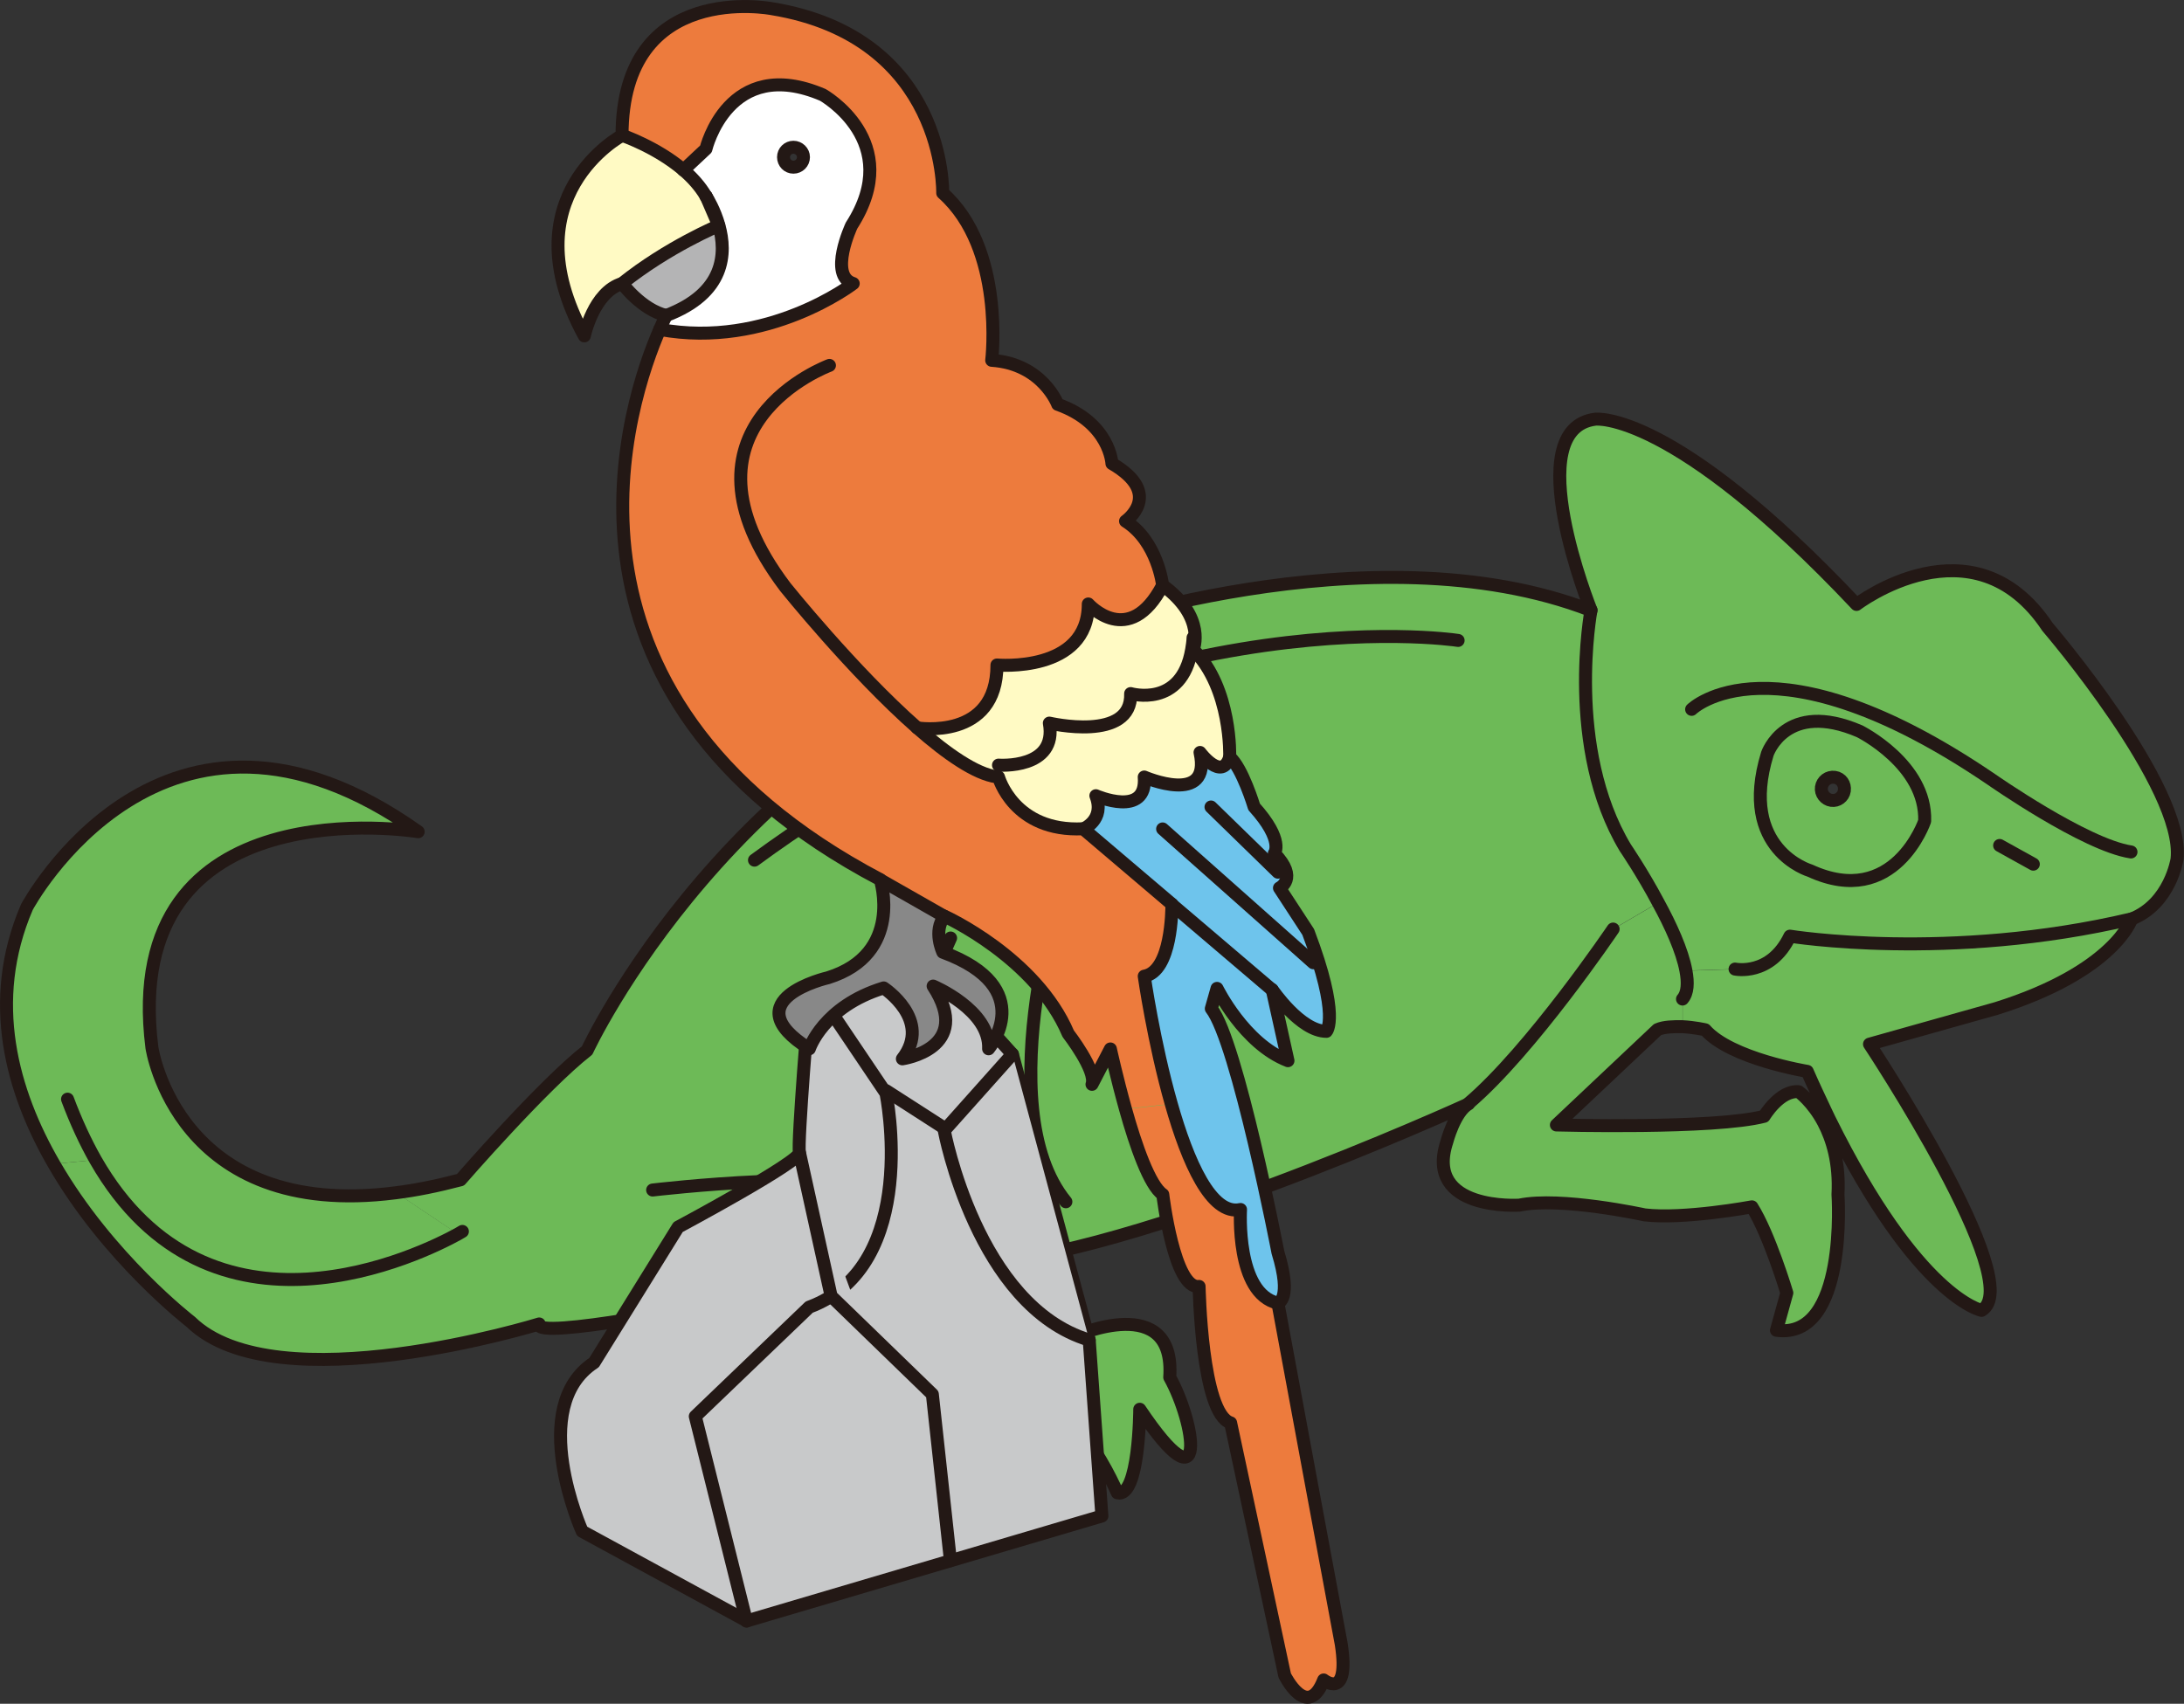 <?xml version="1.0" encoding="UTF-8"?>
<svg id="_レイヤー_2" data-name="レイヤー 2" xmlns="http://www.w3.org/2000/svg" viewBox="0 0 141.32 110.27">
  <rect x="0" y="0" width="141.32" height="110.27" fill="#333333" stroke="none"/>
  <defs>
    <style>
      .cls-1 {
        fill: #c8c9ca;
      }

      .cls-1, .cls-2 {
        stroke: #231815;
        stroke-linecap: round;
        stroke-linejoin: round;
        stroke-width: .84px;
      }

      .cls-3 {
        fill: #ed7b3d;
      }

      .cls-4 {
        fill: #fff;
      }

      .cls-5 {
        fill: #fffac4;
      }

      .cls-6 {
        fill: #6dba57;
      }

      .cls-2 {
        fill: none;
      }

      .cls-7 {
        fill: #b4b4b5;
      }

      .cls-8 {
        fill: #6ec4ec;
      }

      .cls-9 {
        fill: #888;
      }
    </style>
  </defs>
  <g id="_メイン" data-name="メイン">
    <g>
      <g>
        <g>
          <path class="cls-6" d="M140.88,55.59s-.43,2.88-2.94,3.88c-11.84,2.8-22.12,1.12-22.12,1.12-1.27,2.62-3.55,2.13-3.55,2.13l-3.18.1c-.24-1.29-.99-2.94-1.79-4.4-1.03-1.94-2.13-3.55-2.13-3.55-3.89-6.48-2.22-15.38-2.22-15.38,0,0-4.73-11.74.28-12.36,0,0,5.01-.63,16.9,11.99,0,0,7.55-5.77,12.36,1.46,0,0,8.89,10.36,8.38,15.02ZM124.53,53.14c.12-3.66-4.21-5.81-4.21-5.81-4.79-2.06-5.97,1.46-5.97,1.46-1.89,6.2,2.76,7.56,2.76,7.56,5.47,2.52,7.42-3.21,7.42-3.21Z"/>
          <path class="cls-6" d="M137.94,59.47s-1.1,3.39-8.75,5.79l-8.21,2.31s10.28,15.52,7.25,17.23c0,0-4.12-.8-9.84-12.36-.07-.15-.15-.31-.23-.48-.39-.83-.8-1.69-1.21-2.63,0,0-4.95-.81-6.6-2.69,0,0-.69-.16-1.47-.2v-1.77c.34-.4.37-1.05.22-1.84l3.18-.1s2.29.49,3.55-2.13c0,0,10.28,1.68,22.12-1.12Z"/>
          <path class="cls-6" d="M118.93,77.29s.66,9.41-3.98,8.79l.67-2.42s-1.13-3.78-2.26-5.57c0,0-4.41.82-6.94.52,0,0-5.43-1.19-8.11-.63,0,0-6.17.4-4.69-4.1,0,0,.5-1.93,1.4-2.45,4.06-3.45,9.36-11.29,9.36-11.29l2.92-1.71c.8,1.46,1.55,3.11,1.79,4.4.15.79.12,1.45-.22,1.84v1.77c-.57-.01-1.19,0-1.62.19l-6.54,6.17s10.22.28,13.44-.56c0,0,1.02-1.71,2.24-1.59,0,0,.89.63,1.61,1.99.57,1.09,1.04,2.62.93,4.66Z"/>
          <path class="cls-6" d="M120.33,47.33s4.33,2.15,4.21,5.81c0,0-1.95,5.73-7.42,3.21,0,0-4.66-1.36-2.76-7.56,0,0,1.19-3.52,5.97-1.46ZM119.34,51.18c.06-.42-.22-.8-.62-.86s-.8.22-.86.64.22.78.64.85.78-.22.84-.62Z"/>
          <path class="cls-6" d="M29.63,79.87l-4.03-2.69c1.29-.16,2.69-.44,4.2-.84,0,0,5.33-6.14,8.19-8.37,0,0,9.38-20.29,31.2-27.05,0,0,19.44-6.97,33.76-1.43,0,0-1.67,8.9,2.22,15.38,0,0,1.1,1.61,2.13,3.55l-2.92,1.71s-5.3,7.84-9.36,11.29c0,0-23.45,10.73-33.45,10.41,0,0,7.51,3.06,8.03,4.6,0,0,6.47-2.87,6.09,2.68,1.63,2.93,2.58,8.79-1.94,2.07,0,0-.02,5.77-1.45,5.41,0,0-1.17-2.7-2.33-3.76-1.68,3.09-3.93,7.87-2.62,1.97,0,0-1.44-.5-1.13-1.64,0,0-3.12-.77-7.82-5.91,0,0-2.53-3.76-11.8-2.95,0,0-12.18,2.46-11.71,1.36,0,0-17.02,5.26-22.55-.14,0,0-5.32-4.09-8.84-10.19l2.68-.26c7.41,12.96,21.24,6.01,23.45,4.8Z"/>
          <path class="cls-6" d="M6.18,75.07l-2.68.26c-2.71-4.68-4.39-10.54-1.76-16.65,0,0,8.83-16.59,25.32-4.88,0,0-19.4-3.19-17.23,13.97,0,0,1.63,11.22,15.77,9.4l4.03,2.69c-2.2,1.21-16.04,8.16-23.45-4.8Z"/>
        </g>
        <g>
          <path class="cls-2" d="M102.95,39.49s-4.73-11.74.28-12.36c0,0,5.01-.63,16.9,11.99,0,0,7.55-5.77,12.36,1.46,0,0,8.89,10.36,8.38,15.02,0,0-.43,2.88-2.94,3.88,0,0-1.1,3.39-8.75,5.79l-8.21,2.31s10.28,15.52,7.25,17.23c0,0-4.12-.8-9.84-12.36-.07-.15-.15-.31-.23-.48-.39-.83-.8-1.69-1.21-2.63,0,0-4.95-.81-6.6-2.69,0,0-.69-.16-1.47-.2-.57-.01-1.2,0-1.62.19l-6.54,6.17s10.22.28,13.44-.56c0,0,1.02-1.71,2.24-1.59,0,0,.89.63,1.61,1.99.57,1.09,1.04,2.62.93,4.66,0,0,.66,9.41-3.98,8.79l.67-2.42s-1.13-3.78-2.26-5.57c0,0-4.41.82-6.94.52,0,0-5.43-1.19-8.11-.63,0,0-6.17.4-4.69-4.1,0,0,.5-1.93,1.4-2.45,0,0-23.45,10.73-33.45,10.41,0,0,7.51,3.06,8.03,4.6,0,0,6.47-2.87,6.09,2.68,1.63,2.93,2.58,8.79-1.94,2.07,0,0-.02,5.77-1.45,5.41,0,0-1.17-2.7-2.33-3.76-1.68,3.09-3.93,7.87-2.62,1.97,0,0-1.44-.5-1.13-1.64,0,0-3.12-.77-7.82-5.91,0,0-2.53-3.76-11.8-2.95,0,0-12.18,2.46-11.71,1.36,0,0-17.02,5.26-22.55-.14,0,0-5.32-4.09-8.84-10.19-2.71-4.68-4.39-10.54-1.76-16.65,0,0,8.83-16.59,25.32-4.88,0,0-19.4-3.19-17.23,13.97,0,0,1.63,11.22,15.77,9.4,1.29-.16,2.69-.44,4.2-.84,0,0,5.33-6.14,8.19-8.37,0,0,9.38-20.29,31.2-27.05,0,0,19.44-6.97,33.76-1.43Z"/>
          <path class="cls-2" d="M42.23,77.02s13.23-1.56,15.02.34c0,0,2.25,3.57,4.33,4.47"/>
          <path class="cls-2" d="M102.95,39.49s-1.67,8.9,2.22,15.38c0,0,1.1,1.61,2.13,3.55.8,1.46,1.55,3.11,1.79,4.4.15.79.12,1.45-.22,1.84"/>
          <path class="cls-2" d="M112.27,62.72s2.29.49,3.55-2.13c0,0,10.28,1.68,22.12-1.12"/>
          <path class="cls-2" d="M109.46,45.91s5.2-5.12,19.39,4.53c0,0,6.07,4.25,9.04,4.7"/>
          <path class="cls-2" d="M114.36,48.79s1.19-3.52,5.97-1.46c0,0,4.33,2.15,4.21,5.81,0,0-1.95,5.73-7.42,3.21,0,0-4.66-1.36-2.76-7.56Z"/>
          <path class="cls-2" d="M119.34,51.18c-.06.4-.44.68-.84.62s-.7-.44-.64-.85.44-.7.86-.64.68.44.62.86Z"/>
          <line class="cls-2" x1="129.39" y1="54.72" x2="131.57" y2="55.93"/>
          <path class="cls-2" d="M104.38,60.13s-5.3,7.84-9.36,11.29"/>
          <path class="cls-2" d="M94.35,41.45c-.44-.07-21.88-3.17-45.53,14.22"/>
          <path class="cls-2" d="M29.92,79.7l-.29.17c-2.2,1.21-16.04,8.16-23.45-4.8-.65-1.15-1.26-2.46-1.81-3.93"/>
          <path class="cls-2" d="M77.07,54.5s-.75,13.6,3.41,19.38"/>
          <path class="cls-2" d="M68.97,56.24s-5.1,15.32,0,21.54"/>
          <path class="cls-2" d="M61.51,60.71s-4.54,9.54-1.46,16.64"/>
        </g>
      </g>
      <g>
        <g>
          <path class="cls-1" d="M71.3,98.12l-22.98,6.79-10.65-5.8s-3.61-8.04.77-10.92l5.44-8.77s8-4.28,7.85-4.83c-.15-.55.64-10,.64-10l7.05-3.13,6.09,6.77,4.97,18.5.82,11.39Z"/>
          <path class="cls-1" d="M53.78,65.49l3.55,5.27s2.29,11.15-4.97,13.84l-7.37,7.07,3.31,13.25"/>
          <path class="cls-1" d="M65.51,68.23l-4.41,4.94s2.11,11.37,9.38,13.56"/>
          <polyline class="cls-1" points="51.73 74.59 53.78 83.89 60.33 90.24 61.5 101.01"/>
          <line class="cls-1" x1="57.34" y1="70.59" x2="61.1" y2="73.01"/>
        </g>
        <g>
          <g>
            <path class="cls-3" d="M86.78,106.42c.56,3.67-1.14,2.31-1.14,2.31-1.05,2.68-2.52-.29-2.52-.29l-3.5-16.35c-1.9-.58-2.04-8.83-2.04-8.83-1.62.21-2.35-5.95-2.35-5.95-.85-.57-1.76-3.18-2.41-5.52l2.97-.33c1.06,3.74,2.59,7.25,4.48,6.83,0,0-.33,5.44,2.41,6.06.44,2.41,4.1,22.08,4.1,22.08Z"/>
            <path class="cls-8" d="M84.65,60.33c2.08,5.48,1.18,6.43,1.18,6.43-1.68,0-3.51-2.7-3.51-2.7l-6.48-5.52h0s-5.74-4.89-5.74-4.89c0,0,1.43-.57.82-2.15,0,0,3.34,1.46,3.13-1.21,0,0,4.38,1.9,3.61-1.59,0,0,1.42,1.91,1.92.3.81.68,1.58,3.22,1.58,3.22,1.98,2.19,1.31,3.01,1.31,3.01,1.59,1.64.33,2.24.33,2.24l1.86,2.85Z"/>
            <path class="cls-8" d="M82.31,64.06l1.02,4.6c-2.84-1.1-4.59-4.68-4.59-4.68l-.37,1.31c1.68,2.12,4.31,15.77,4.31,15.77.94,3.08,0,3.29,0,3.29-2.74-.62-2.41-6.06-2.41-6.06-1.9.42-3.42-3.09-4.48-6.83-1.14-4-1.75-8.27-1.75-8.27,1.79-.32,1.79-4.34,1.79-4.64l6.48,5.52Z"/>
            <path class="cls-5" d="M77.21,42.05c2.52,2.52,2.36,6.96,2.36,6.96-.5,1.6-1.92-.3-1.92-.3.77,3.49-3.61,1.59-3.61,1.59.21,2.67-3.13,1.21-3.13,1.21.61,1.58-.82,2.15-.82,2.15-4.48.23-5.48-3.35-5.48-3.35-.04,0-.08-.01-.12-.01l.12-.76s3.83.29,3.29-2.72c0,0,5.37,1.26,5.26-1.91,0,0,3.3.97,3.95-2.86h.09Z"/>
            <path class="cls-5" d="M77.12,42.03c-.65,3.83-3.95,2.86-3.95,2.86.11,3.17-5.26,1.91-5.26,1.91.54,3.01-3.29,2.72-3.29,2.72l-.12.76c-1.37-.19-3.24-1.49-5.14-3.17,0,0,5.16.85,5.16-4.07,0,0,5.91.54,5.91-3.95,0,0,2.63,2.96,4.81-1.21,2.85,2.08,1.98,4.16,1.98,4.16h-.09Z"/>
            <path class="cls-3" d="M59.35,47.11c1.91,1.68,3.78,2.98,5.14,3.17.04,0,.08.01.12.01,0,0,.99,3.58,5.48,3.35l5.74,4.88h0c0,.32,0,4.34-1.79,4.65,0,0,.61,4.27,1.75,8.27l-2.97.33c-.58-2.07-.98-3.9-.98-3.9l-1.19,2.29c.32-.88-1.54-3.28-1.54-3.28-2.08-4.93-8-7.6-8-7.6l-4.16-2.37c-22.89-12.07-16.16-31.27-14.27-35.61,6.97,1.29,12.52-2.97,12.52-2.97-1.63-.5-.11-3.75-.11-3.75,3.5-5.45-1.86-8.46-1.86-8.46-6.11-2.61-7.56,3.5-7.56,3.5l-1.46,1.37c-1.75-1.49-3.96-2.24-3.96-2.24C40.26-1.31,49.95.56,49.95.56c11.31,1.86,11.06,11.93,11.06,11.93,4.04,3.61,3.17,10.83,3.17,10.83,3.29.23,4.27,2.85,4.27,2.85,3.39,1.21,3.51,3.83,3.51,3.83,3.39,1.98.88,3.73.88,3.73,2.08,1.31,2.4,4.15,2.4,4.15-2.19,4.16-4.81,1.21-4.81,1.21,0,4.49-5.91,3.95-5.91,3.95,0,4.92-5.16,4.07-5.16,4.07Z"/>
            <path class="cls-9" d="M61.01,61.64c6.25,2.31,2.96,6.25,2.96,6.25.11-2.51-3.59-4.06-3.59-4.06,2.64,4.06-1.99,4.71-1.99,4.71,1.96-2.52-1.21-4.59-1.21-4.59-3.92,1.19-4.81,3.94-4.81,3.94-5.04-3.17,1.21-4.6,1.21-4.6,4.92-1.54,3.38-6.35,3.38-6.35l4.16,2.37c-.77.95-.11,2.33-.11,2.33Z"/>
            <path class="cls-4" d="M53.24,6.14s5.36,3.01,1.86,8.46c0,0-1.52,3.25.11,3.75,0,0-5.54,4.26-12.52,2.97.25-.58.42-.9.42-.9,3.82-1.45,3.91-4.04,3.41-5.82-.28-1.01-.74-1.75-.82-1.88h-.01c-.37-.65-.89-1.22-1.46-1.71l1.46-1.37s1.45-6.11,7.56-3.5ZM51.99,10.17c0-.34-.29-.64-.65-.64s-.64.29-.64.64.29.65.64.65.65-.29.65-.65Z"/>
            <path class="cls-7" d="M46.51,14.6c.5,1.78.41,4.38-3.41,5.82-1.59-.37-2.85-2.07-2.85-2.07,2.97-2.39,6.26-3.75,6.26-3.75Z"/>
            <path class="cls-7" d="M46.51,14.6l-.82-1.88c.08.13.54.88.82,1.88Z"/>
            <path class="cls-5" d="M45.69,12.72l.82,1.88s-3.29,1.37-6.26,3.75c-1.86.54-2.45,3.39-2.45,3.39-4.93-9.04,2.45-12.98,2.45-12.98,0,0,2.21.76,3.96,2.24.57.49,1.09,1.06,1.46,1.7h.01Z"/>
          </g>
          <g>
            <path class="cls-2" d="M40.26,8.76s-7.39,3.94-2.45,12.98c0,0,.6-2.85,2.45-3.39,0,0,1.26,1.7,2.85,2.07,0,0-.17.32-.42.9-1.9,4.35-8.62,23.55,14.27,35.61,0,0,1.54,4.81-3.38,6.35,0,0-6.25,1.43-1.21,4.6,0,0,.89-2.74,4.81-3.94,0,0,3.17,2.07,1.21,4.59,0,0,4.63-.65,1.99-4.71,0,0,3.7,1.55,3.59,4.06,0,0,3.29-3.94-2.96-6.25,0,0-.66-1.38.11-2.33,0,0,5.91,2.67,8,7.6,0,0,1.86,2.4,1.54,3.28l1.19-2.29s.4,1.83.98,3.9c.65,2.33,1.56,4.95,2.41,5.52,0,0,.73,6.17,2.35,5.95,0,0,.15,8.25,2.04,8.83l3.5,16.35s1.47,2.97,2.52.29c0,0,1.7,1.37,1.14-2.31,0,0-3.66-19.66-4.1-22.08,0,0,.94-.21,0-3.29,0,0-2.63-13.64-4.31-15.77l.37-1.31s1.75,3.58,4.59,4.68l-1.02-4.6s1.83,2.7,3.51,2.7c0,0,.9-.95-1.18-6.43l-1.86-2.85s1.26-.6-.33-2.24c0,0,.66-.82-1.31-3.01,0,0-.77-2.55-1.58-3.22,0,0,.16-4.44-2.36-6.96,0,0,.88-2.08-1.98-4.16,0,0-.32-2.84-2.4-4.15,0,0,2.52-1.75-.88-3.73,0,0-.12-2.63-3.51-3.83,0,0-.98-2.63-4.27-2.85,0,0,.88-7.23-3.17-10.83,0,0,.25-10.08-11.06-11.93,0,0-9.69-1.87-9.69,8.21Z"/>
            <path class="cls-2" d="M45.68,12.7c-.37-.64-.89-1.21-1.46-1.7-1.75-1.49-3.96-2.24-3.96-2.24"/>
            <path class="cls-2" d="M43.11,20.42c3.82-1.45,3.91-4.04,3.41-5.82-.28-1.01-.74-1.75-.82-1.88"/>
            <path class="cls-2" d="M45.68,12.7h.01s.82,1.9.82,1.9c0,0-3.29,1.37-6.26,3.75"/>
            <path class="cls-2" d="M44.22,11.01l1.46-1.37s1.45-6.11,7.56-3.5c0,0,5.36,3.01,1.86,8.46,0,0-1.52,3.25.11,3.75,0,0-5.54,4.26-12.52,2.97"/>
            <line class="cls-2" x1="75.83" y1="58.54" x2="82.31" y2="64.06"/>
            <path class="cls-2" d="M53.67,23.65s-10.73,3.94-2.85,14.35c0,0,4.38,5.46,8.53,9.11,1.91,1.68,3.78,2.98,5.14,3.17.04,0,.08.01.12.01,0,0,.99,3.58,5.48,3.35l5.74,4.88"/>
            <path class="cls-2" d="M75.83,58.53h0c0,.32,0,4.34-1.79,4.65,0,0,.61,4.27,1.75,8.27,1.06,3.74,2.59,7.25,4.48,6.83,0,0-.33,5.44,2.41,6.06"/>
            <path class="cls-2" d="M59.35,47.11s5.16.85,5.16-4.07c0,0,5.91.54,5.91-3.95,0,0,2.63,2.96,4.81-1.21"/>
            <path class="cls-2" d="M64.61,49.52s3.83.29,3.29-2.72c0,0,5.37,1.26,5.26-1.91,0,0,3.3.97,3.95-2.86.04-.24.08-.49.09-.76"/>
            <path class="cls-2" d="M70.09,53.65s1.43-.57.82-2.15c0,0,3.34,1.46,3.13-1.21,0,0,4.38,1.9,3.61-1.59,0,0,1.42,1.91,1.92.3"/>
            <line class="cls-2" x1="75.23" y1="53.65" x2="84.98" y2="62.31"/>
            <line class="cls-2" x1="78.36" y1="52.23" x2="82.69" y2="56.45"/>
            <line class="cls-2" x1="56.95" y1="56.94" x2="61.11" y2="59.31"/>
            <path class="cls-2" d="M51.99,10.17c0,.36-.29.65-.65.65s-.64-.29-.64-.65.29-.64.64-.64.65.29.65.64Z"/>
          </g>
        </g>
      </g>
    </g>
  </g>
</svg>